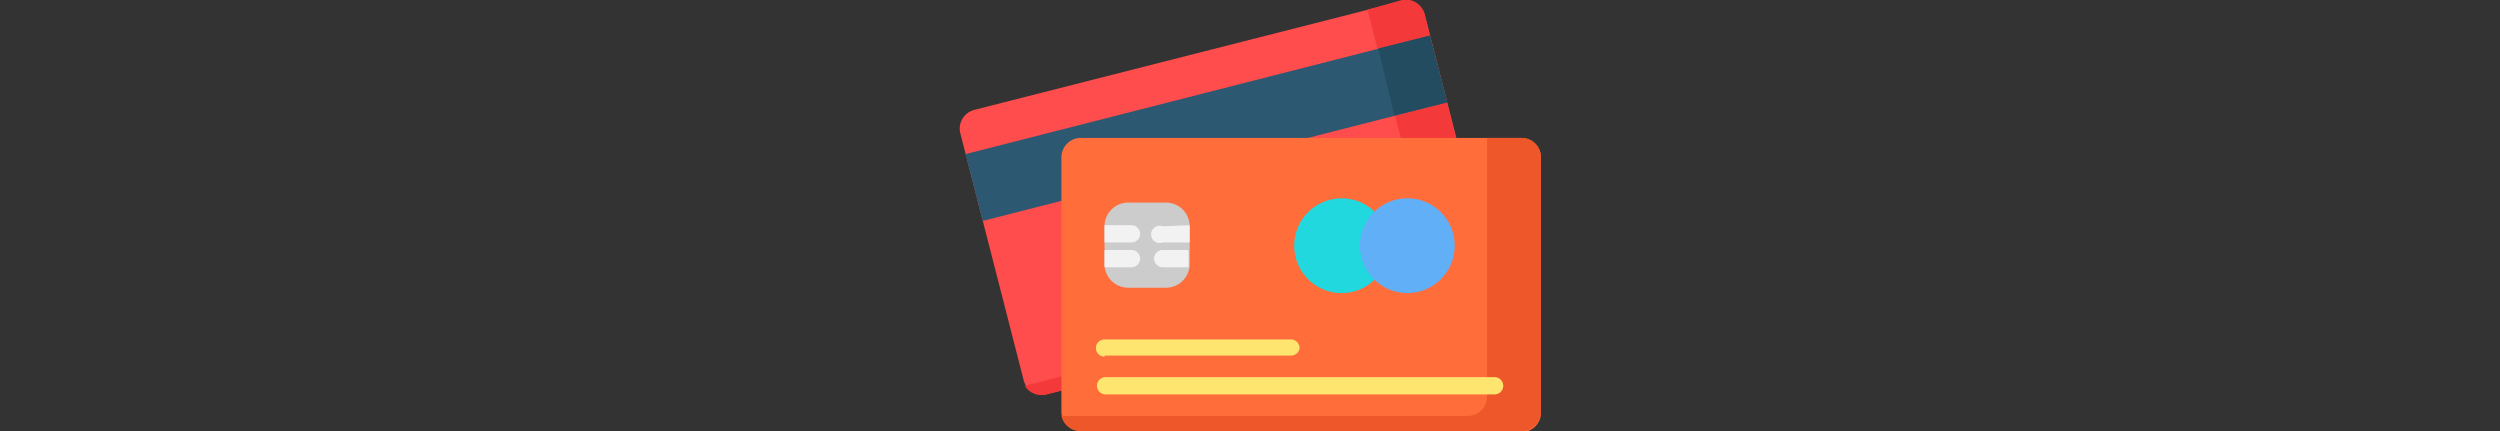 <svg data-name="Layer 1" xmlns="http://www.w3.org/2000/svg" viewBox="0 0 232 40"><rect x="0" y="0" width="232" height="40" fill="#333333" stroke="none"/><path d="M136.8 26.5L97.1 36.6a1.8 1.8 0 01-2.1-1.3l-5.9-23a1.8 1.8 0 011.3-2.1L130.1.1a1.8 1.8 0 012.1 1.2l5.9 23a1.8 1.8 0 01-1.3 2.2z" fill="#ff4c4c"/><path d="M138 24.3l-5.8-23a1.8 1.8 0 00-2.1-1.3l-3.2.9a1.6 1.6 0 01.1.4l6 23a1.8 1.8 0 01-1.4 2.1l-36.5 9.4a1.8 1.8 0 002 .8L137 26.5a1.8 1.8 0 001.2-2.2z" fill="#f33939"/><path fill="#2c5871" d="M89.6 14.3l43.1-11 1.6 6.2-43.1 11z"/><path fill="#234c60" d="M127.9 4.5l1.5 6.2 4.9-1.2-1.4-5.4-.2-.8-4.8 1.2z"/><path d="M141.2 40h-41a1.8 1.8 0 01-1.7-1.8V14.6a1.8 1.8 0 011.7-1.8h41a1.8 1.8 0 011.8 1.8v23.8a1.8 1.8 0 01-1.8 1.7z" fill="#ff6d3a"/><path d="M141.2 12.8H138a1.9 1.9 0 010 .3v23.7a1.8 1.8 0 01-1.8 1.8H98.5a1.8 1.8 0 001.7 1.4h41a1.8 1.8 0 001.8-1.8V14.6a1.8 1.8 0 00-1.8-1.8z" fill="#ed5729"/><circle cx="124.5" cy="22.8" r="4.4" fill="#21d8de"/><circle cx="130.6" cy="22.8" r="4.4" fill="#61aff6"/><path d="M108.2 26.7h-3.5a2.2 2.2 0 01-2.2-2.2V21a2.2 2.2 0 012.2-2.2h3.5a2.2 2.2 0 012.2 2.2v3.5a2.2 2.2 0 01-2.2 2.2z" fill="#ccc"/><path d="M102.5 33h17.3a.8.8 0 00.8-.7.8.8 0 00-.8-.8h-17.3a.8.8 0 00-.8.8.8.8 0 00.8.8zm36.2 2h-36.1a.8.8 0 100 1.6h36.1a.8.8 0 000-1.6z" fill="#fee570"/><path d="M107.9 21a.8.8 0 100 1.5h2.5v-1.6zm-2.9 1.5a.8.8 0 100-1.6h-2.5v1.6zm0 .7h-2.5v1.3a2.4 2.4 0 000 .3h2.5a.8.8 0 000-1.6zm2.9 0a.8.8 0 100 1.6h2.4a1.2 1.2 0 000-.3v-1.3H108z" fill="#f2f2f2"/></svg>